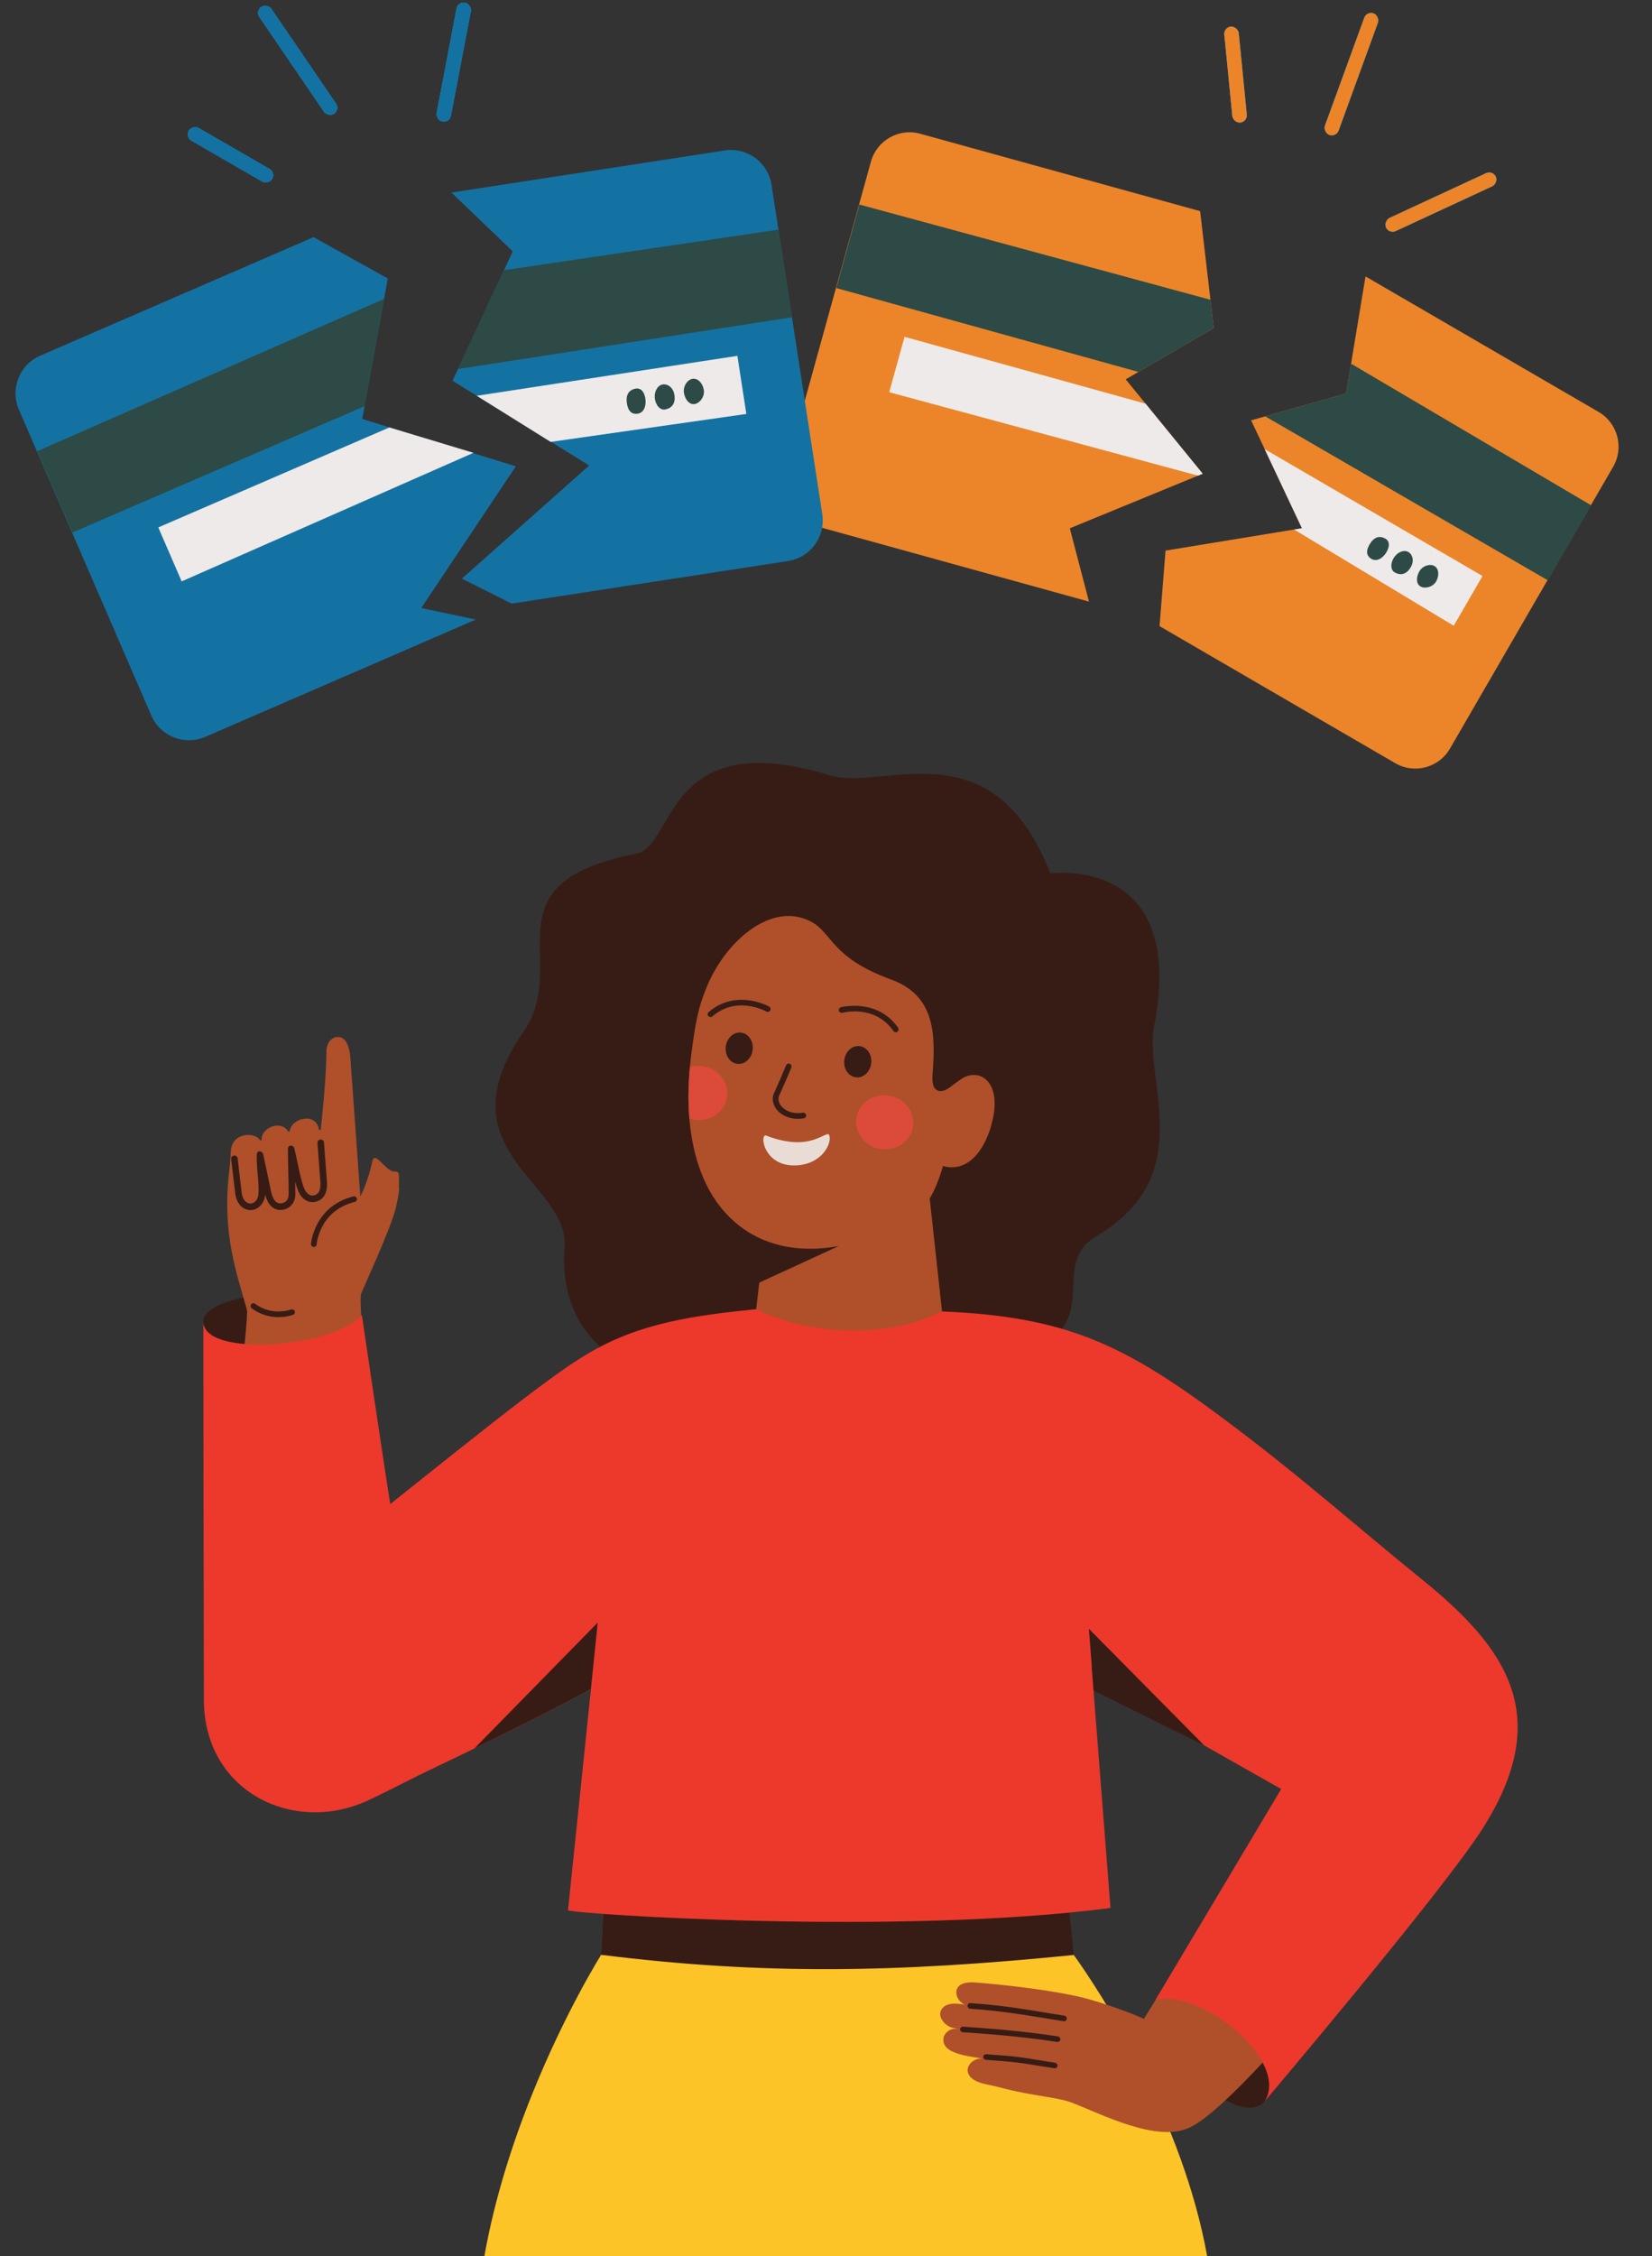 <svg width="455" height="621" viewBox="0 0 455 621" fill="none" xmlns="http://www.w3.org/2000/svg">
<rect x="0" y="0" width="455" height="621" fill="#333333" stroke="none"/>
<rect x="50.983" y="37.698" width="4" height="26.541" rx="2" transform="rotate(-59.983 50.983 37.698)" fill="#1472A2"/>
<rect x="50.983" y="37.698" width="4" height="26.541" rx="2" transform="rotate(-59.983 50.983 37.698)" fill="#1472A2"/>
<rect x="50.983" y="37.698" width="4" height="26.541" rx="2" transform="rotate(-59.983 50.983 37.698)" fill="#1472A2"/>
<rect x="50.983" y="37.698" width="4" height="26.541" rx="2" transform="rotate(-59.983 50.983 37.698)" fill="#1472A2"/>
<rect x="50.983" y="37.698" width="4" height="26.541" rx="2" transform="rotate(-59.983 50.983 37.698)" fill="#1472A2"/>
<rect x="70.299" y="3.02" width="4" height="35.599" rx="2" transform="rotate(-34.311 70.299 3.02)" fill="#1472A2"/>
<rect x="70.299" y="3.02" width="4" height="35.599" rx="2" transform="rotate(-34.311 70.299 3.02)" fill="#1472A2"/>
<rect x="70.299" y="3.02" width="4" height="35.599" rx="2" transform="rotate(-34.311 70.299 3.02)" fill="#1472A2"/>
<rect x="70.299" y="3.02" width="4" height="35.599" rx="2" transform="rotate(-34.311 70.299 3.02)" fill="#1472A2"/>
<rect x="70.299" y="3.02" width="4" height="35.599" rx="2" transform="rotate(-34.311 70.299 3.02)" fill="#1472A2"/>
<rect x="126.124" y="0.369" width="4" height="33.313" rx="2" transform="rotate(10.797 126.124 0.369)" fill="#1472A2"/>
<rect x="126.124" y="0.369" width="4" height="33.313" rx="2" transform="rotate(10.797 126.124 0.369)" fill="#1472A2"/>
<rect x="126.124" y="0.369" width="4" height="33.313" rx="2" transform="rotate(10.797 126.124 0.369)" fill="#1472A2"/>
<rect x="126.124" y="0.369" width="4" height="33.313" rx="2" transform="rotate(10.797 126.124 0.369)" fill="#1472A2"/>
<rect x="126.124" y="0.369" width="4" height="33.313" rx="2" transform="rotate(10.797 126.124 0.369)" fill="#1472A2"/>
<rect x="337" y="7.522" width="4" height="26.541" rx="2" transform="rotate(-5.642 337 7.522)" fill="#1472A2"/>
<rect x="337" y="7.522" width="4" height="26.541" rx="2" transform="rotate(-5.642 337 7.522)" fill="#1472A2"/>
<rect x="337" y="7.522" width="4" height="26.541" rx="2" transform="rotate(-5.642 337 7.522)" fill="#1472A2"/>
<rect x="337" y="7.522" width="4" height="26.541" rx="2" transform="rotate(-5.642 337 7.522)" fill="#1472A2"/>
<rect x="337" y="7.522" width="4" height="26.541" rx="2" transform="rotate(-5.642 337 7.522)" fill="#EC8529"/>
<rect x="376.436" y="3" width="4" height="35.599" rx="2" transform="rotate(20.029 376.436 3)" fill="#1472A2"/>
<rect x="376.436" y="3" width="4" height="35.599" rx="2" transform="rotate(20.029 376.436 3)" fill="#1472A2"/>
<rect x="376.436" y="3" width="4" height="35.599" rx="2" transform="rotate(20.029 376.436 3)" fill="#1472A2"/>
<rect x="376.436" y="3" width="4" height="35.599" rx="2" transform="rotate(20.029 376.436 3)" fill="#1472A2"/>
<rect x="376.436" y="3" width="4" height="35.599" rx="2" transform="rotate(20.029 376.436 3)" fill="#EC8529"/>
<rect x="411.134" y="46.812" width="4" height="33.313" rx="2" transform="rotate(65.137 411.134 46.812)" fill="#1472A2"/>
<rect x="411.134" y="46.812" width="4" height="33.313" rx="2" transform="rotate(65.137 411.134 46.812)" fill="#1472A2"/>
<rect x="411.134" y="46.812" width="4" height="33.313" rx="2" transform="rotate(65.137 411.134 46.812)" fill="#1472A2"/>
<rect x="411.134" y="46.812" width="4" height="33.313" rx="2" transform="rotate(65.137 411.134 46.812)" fill="#1472A2"/>
<rect x="411.134" y="46.812" width="4" height="33.313" rx="2" transform="rotate(65.137 411.134 46.812)" fill="#EC8529"/>
<g clip-path="url(#clip0_72_1073)">
<path d="M332.484 621H133.411C136.274 604.94 141.259 589.669 146.462 576.703C155.67 553.772 165.563 538.092 165.563 538.092C207.845 532.501 252.876 532.293 295.567 537.893C295.567 537.893 305.26 550.915 314.982 570.496C322.03 584.705 329.098 602.359 332.475 620.99L332.484 621Z" fill="#FDC428"/>
<path d="M289.28 240.411C289.28 240.411 327.024 235.114 317.893 282.382C314.944 297.644 330.316 323.49 301.969 340.299C285.76 349.904 312.29 369.428 264.766 377.752C246.351 380.98 229.714 397.229 226.28 394.163C213.676 382.916 152.122 388.573 155.499 343.289C156.83 325.407 121.245 316.978 144.208 283.967C157.43 264.956 133.002 243.268 175.237 234.963C186.157 232.818 182.799 199.37 228.848 213.474C243.088 217.83 273.366 199.389 289.289 240.43L289.28 240.411Z" fill="#371C15"/>
<path d="M273.099 309.509C270.626 318.317 265.546 322.616 259.706 320.955C258.973 323.727 257.537 327.486 256.063 329.906L259.915 365.186C229.286 386.447 206.627 374.383 206.627 374.383L209.119 353.056L231.017 342.985C218.422 345.292 209.586 341.894 204.068 337.736C195.479 331.263 191.779 321.563 190.333 311.891C190.133 310.543 189.971 309.195 189.867 307.848C189.771 306.69 189.705 305.541 189.667 304.393C189.581 302.2 189.61 300.036 189.714 297.929C189.781 296.486 189.886 295.072 190.019 293.696C190.104 292.718 190.209 291.769 190.323 290.829C191.617 280.408 192.559 277.067 194.223 272.739C199.246 259.688 210.603 250.13 220.182 252.493C229.885 254.885 226.403 262.687 245.418 269.616C257.47 274.011 257.746 284.527 256.833 295.775C256.595 298.726 257.413 300.15 258.755 300.321C259.658 300.435 260.8 299.97 261.998 299.011C262.759 298.432 263.615 297.787 264.643 297.084C269.741 293.582 276.343 297.815 273.08 309.48L273.099 309.509Z" fill="#AF502B"/>
<path d="M202.585 275.301C207.626 274.732 211.773 277.029 211.84 277.067C212.22 277.285 212.354 277.76 212.135 278.139C211.916 278.519 211.44 278.652 211.06 278.434C210.737 278.253 202.936 273.982 196.211 279.772C195.878 280.057 195.384 280.019 195.098 279.686C194.813 279.354 194.851 278.861 195.184 278.576C197.619 276.478 200.206 275.567 202.594 275.301H202.585Z" fill="#371C15"/>
<path d="M241.005 277.864C236.268 276.051 231.673 277.228 231.607 277.247C231.188 277.361 230.941 277.788 231.045 278.215C231.159 278.633 231.588 278.889 232.016 278.775C232.377 278.68 240.995 276.497 246.056 283.787C246.303 284.138 246.798 284.233 247.159 283.986C247.521 283.739 247.606 283.246 247.359 282.895C245.523 280.256 243.259 278.728 241.014 277.874L241.005 277.864Z" fill="#371C15"/>
<path d="M207.303 289.007C207.008 291.38 205.105 293.098 203.06 292.832C201.015 292.576 199.598 290.44 199.893 288.067C200.187 285.695 202.09 283.977 204.135 284.242C206.18 284.499 207.597 286.634 207.303 289.007Z" fill="#371C15"/>
<path d="M239.949 292.718C239.654 295.091 237.751 296.809 235.706 296.543C233.661 296.287 232.244 294.151 232.539 291.779C232.834 289.406 234.736 287.688 236.781 287.954C238.826 288.21 240.244 290.345 239.949 292.718Z" fill="#371C15"/>
<path d="M218.042 307.8C216.339 307.459 214.836 306.604 213.866 305.351C212.782 303.947 212.534 302.305 213.21 300.833C214.465 298.081 215.569 295.499 216.472 293.307C216.977 292.234 218.403 292.899 217.909 293.971C217.005 296.164 215.902 298.745 214.646 301.488C214.228 302.409 214.399 303.463 215.112 304.383C216.044 305.579 218.175 306.794 221.114 306.282C221.543 306.206 221.952 306.49 222.028 306.918C222.104 307.345 221.818 307.753 221.39 307.829C220.249 308.028 219.107 308.009 218.052 307.8H218.042Z" fill="#371C15"/>
<path d="M251.48 309.923C252.002 305.841 248.923 302.086 244.603 301.536C240.283 300.986 236.358 303.849 235.836 307.931C235.314 312.013 238.393 315.768 242.713 316.318C247.033 316.868 250.958 314.005 251.48 309.923Z" fill="#DC4A39"/>
<path d="M190.019 293.715C189.886 295.091 189.781 296.505 189.714 297.948C189.619 300.055 189.581 302.219 189.667 304.412C189.705 305.56 189.771 306.709 189.867 307.867C190.38 308.037 190.922 308.17 191.493 308.237C195.812 308.787 199.74 305.921 200.264 301.84C200.787 297.758 197.705 294 193.386 293.449C192.216 293.297 191.075 293.402 190.028 293.715H190.019Z" fill="#DC4A39"/>
<path d="M228.353 312.394C229.286 314.292 226.736 320.357 219.44 320.775C210.109 321.316 209.11 311.692 211.098 312.603C214.199 313.837 217.119 314.368 219.488 314.406C225.195 314.492 227.849 311.378 228.353 312.394Z" fill="#E9DCD4"/>
<path d="M318.853 549.861C313.736 560.074 340.456 587.296 348.341 578.393C358.872 566.509 331.809 538.908 318.853 549.861Z" fill="#371C15"/>
<path d="M327.31 535.852L315.058 555.718C312.842 554.598 303.757 551.181 297.964 549.795C289.47 547.764 276.495 546.293 268.581 545.695C265.052 545.429 263.539 546.596 263.406 548.191C263.273 549.804 264.443 551.304 265.737 551.788C265.442 551.75 265.099 551.703 264.7 551.646C261.865 551.228 260.058 551.807 259.249 553.231C258.155 555.177 260.305 557.711 262.388 558.176C262.959 558.299 263.52 558.404 264.034 558.499C263.853 558.48 263.672 558.461 263.473 558.442C261.542 558.233 259.991 559.77 259.849 561.033C259.573 563.415 261.437 564.611 264.595 565.522C266.146 565.968 270.502 566.633 270.502 566.633C268.333 566.519 267.03 568.019 266.697 568.863C266.003 570.61 267.068 572.793 271.596 573.723C276.666 574.757 277.408 575.317 284.6 576.57C287.12 577.007 292.466 577.747 294.939 578.677C303.31 581.829 318.654 590.029 327.833 585.549C337.678 580.737 359.861 554.038 359.861 554.038L327.319 535.88L327.31 535.852Z" fill="#AF502B"/>
<path d="M266.583 551.75C266.526 551.855 266.488 551.978 266.479 552.101C266.479 552.528 266.821 552.899 267.259 552.927C274.992 553.449 281.261 554.465 287.33 555.452C289.184 555.756 291.039 556.05 292.942 556.344C293.379 556.41 293.769 556.116 293.817 555.699C293.865 555.272 293.551 554.882 293.113 554.816C291.22 554.531 289.365 554.227 287.52 553.924C281.651 552.965 275.715 551.95 267.287 551.38C266.983 551.361 266.716 551.513 266.574 551.741L266.583 551.75Z" fill="#371C15"/>
<path d="M264.538 558.223C264.481 558.328 264.443 558.451 264.433 558.575C264.433 559.002 264.776 559.372 265.213 559.4C276.6 560.16 283.8 560.938 291.163 562.058C291.601 562.124 291.991 561.83 292.038 561.412C292.086 560.985 291.772 560.596 291.334 560.53C283.648 559.362 276.086 558.584 265.242 557.863C264.938 557.844 264.671 557.996 264.529 558.223H264.538Z" fill="#371C15"/>
<path d="M270.921 565.816C270.864 565.921 270.826 566.044 270.816 566.168C270.816 566.595 271.159 566.965 271.596 566.993C279.235 567.506 281.346 567.848 285.541 568.541C286.873 568.759 288.404 569.006 290.373 569.309C290.811 569.376 291.201 569.082 291.249 568.664C291.296 568.237 290.982 567.848 290.545 567.781C288.576 567.477 287.054 567.231 285.731 567.012C281.641 566.339 279.958 566.006 271.625 565.446C271.32 565.427 271.054 565.579 270.911 565.807L270.921 565.816Z" fill="#371C15"/>
<path d="M295.7 538.13C295.7 538.13 293.988 516.11 291.991 515.626C289.993 515.142 166.942 514.601 166.942 514.601L165.563 538.082C209.814 543.616 246.76 543.047 295.691 538.13H295.7Z" fill="#371C15"/>
<path d="M86.354 430.677C89.512 428.219 92.651 425.751 95.771 423.292C124.06 400.978 150.229 379.366 161.682 372.76C176.273 363.933 191.931 362.063 208.254 360.354C221.799 367.16 243.544 368.925 259.411 360.981C293.922 362.395 309.836 370.34 336.546 390.186C357.977 406.113 373.777 420.322 391.603 434.72C415.479 454.007 427.978 472.724 408.164 503.619C397.111 520.846 348.332 578.393 348.332 578.393C355.228 567.449 331.352 547.593 318.273 550.431L352.869 492.447L331.647 480.431L300.656 458.553L305.85 525.184C247.321 532.853 158.01 526.826 156.44 525.829L162.766 464.903C162.766 464.903 162.747 464.932 162.737 464.941C162.737 464.941 153.168 470.332 130.662 481.276C126.096 483.497 121.007 485.946 115.357 488.622L86.354 430.696V430.677Z" fill="#EC392C"/>
<path d="M164.63 446.632L162.747 464.922C162.747 464.922 153.178 470.313 130.672 481.257L164.63 446.632Z" fill="#371C15"/>
<path d="M95.571 447.771C95.257 447.771 94.953 447.6 94.801 447.296L87.124 431.702C86.915 431.284 87.096 430.772 87.514 430.563C87.933 430.354 88.446 430.525 88.656 430.952L96.332 446.547C96.541 446.964 96.361 447.477 95.942 447.686C95.819 447.743 95.695 447.771 95.571 447.771Z" fill="#371C15"/>
<path d="M299.905 448.34L301.227 465.349L331.657 480.431L299.905 448.34Z" fill="#371C15"/>
<path d="M56 363.477C56.904 355.049 95.552 352.372 99.661 361.94C94.144 370.824 56.067 383.685 56 363.477Z" fill="#371C15"/>
<path d="M105.064 439.257C105.236 409.35 98.691 364.863 99.367 356.387C99.395 355.969 107.842 337.803 109.041 332.383C110.306 326.641 109.863 326.806 109.863 326.806C109.939 322.411 110.006 322.538 108.407 322.443C106.239 322.32 103.288 316.716 102.584 319.535C101.757 322.857 101.811 322.863 100.689 326.033C100.365 326.945 99.861 328.084 99.243 329.355L96.446 290.469C95.866 286.425 94.506 285.334 92.784 285.457C91.138 285.581 89.902 287.289 89.902 289.387C89.921 296.268 88.551 309.177 88.342 310.904C88.323 311.046 87.866 311.17 87.828 310.885C87.086 306.12 80.418 307.696 79.819 311.217C79.762 311.549 79.457 311.568 79.277 311.312C76.975 307.981 71.638 310.857 72.085 313.808C72.104 313.951 71.648 313.932 71.496 313.685C70.23 311.682 63.857 311.521 63.572 316.931C63.467 318.896 63.334 320.766 63.115 322.569C61.118 339.483 65.151 350.313 67.976 360.412C68.804 363.363 62.002 406.36 64.732 438.033C65.598 448.046 104.884 469.81 105.055 439.257H105.064Z" fill="#AF502B"/>
<path d="M86.335 343.232C85.926 343.184 85.631 342.824 85.659 342.406C85.659 342.302 86.506 332.003 97.35 329.327C97.769 329.222 98.187 329.479 98.292 329.896C98.396 330.314 98.139 330.732 97.721 330.836C87.961 333.237 87.219 342.416 87.21 342.511C87.181 342.938 86.81 343.26 86.382 343.232C86.363 343.232 86.354 343.232 86.335 343.232Z" fill="#371C15"/>
<path d="M75.129 362.452C71.629 362.006 69.431 360.203 69.298 360.089C68.965 359.814 68.927 359.32 69.203 358.997C69.479 358.665 69.974 358.627 70.297 358.902C70.468 359.045 74.444 362.262 80.209 360.45C80.618 360.326 81.055 360.544 81.189 360.953C81.322 361.361 81.094 361.797 80.684 361.93C78.611 362.585 76.727 362.661 75.129 362.452Z" fill="#371C15"/>
<path d="M90.035 325.151L89.236 314.501C89.198 314.008 88.77 313.628 88.266 313.666C87.771 313.704 87.4 314.141 87.429 314.634L88.237 325.284C88.408 327.438 87.847 328.691 86.563 329.014C84.851 329.45 83.976 327.609 83.747 327.039C83.034 325.246 82.511 322.749 82.007 320.338C81.769 319.209 81.636 318.668 81.103 316.229C80.998 315.745 80.599 315.28 80.104 315.336C79.572 315.393 79.296 315.669 79.296 316.399C79.296 316.466 79.343 320.5 79.4 322.531C79.448 324.572 79.505 326.679 79.505 328.672C79.505 330.893 77.878 331.187 77.374 331.235C76.898 331.273 75.453 331.387 74.673 328.065C74.673 328.065 72.761 318.829 72.494 317.747C72.361 317.206 71.943 316.912 71.543 316.903C71.144 316.893 70.763 317.168 70.725 317.757C70.658 318.934 70.782 321.155 70.925 322.711C71.124 324.885 71.343 326.954 71.144 328.947C71.01 330.267 70.069 331.13 69.232 331.263C69.013 331.301 68.433 331.339 67.824 330.883C67.139 330.371 66.692 329.422 66.54 328.14C66.254 325.749 65.455 318.848 65.455 318.848C65.379 318.184 64.761 317.975 64.266 318.127C63.895 318.241 63.6 318.564 63.667 319.057C63.667 319.057 64.475 325.957 64.761 328.349C65.027 330.599 65.997 331.757 66.758 332.326C67.301 332.725 67.919 332.981 68.556 333.067C68.889 333.114 69.222 333.104 69.555 333.048C71.343 332.753 72.789 331.102 72.989 329.128C72.999 329.014 73.008 328.9 73.017 328.786C73.826 331.861 75.348 332.839 76.718 333.019C77.003 333.057 77.279 333.057 77.545 333.038C79.438 332.896 81.341 331.491 81.341 328.681C81.341 327.552 81.322 326.404 81.293 325.246C81.531 326.138 81.788 326.973 82.083 327.713C82.806 329.545 84.109 330.675 85.612 330.874C86.068 330.931 86.544 330.902 87.02 330.779C88.285 330.456 90.368 329.298 90.044 325.16L90.035 325.151Z" fill="#371C15"/>
<path d="M107.909 416.573C106.206 406.512 99.661 361.949 99.661 361.949C92.461 370.824 55.41 374.032 56 363.477C56 363.477 56.076 444.364 56.152 467.921C56.238 493.131 80.675 505.043 101.202 495.656C105.949 493.482 119.894 486.335 119.894 486.335C119.894 486.335 111.695 438.972 107.899 416.573H107.909Z" fill="#EC392C"/>
</g>
<g clip-path="url(#clip1_72_1073)">
<path d="M299.929 165.598L223.628 144.511C217.762 142.887 214.325 136.803 215.954 130.917L239.865 44.526C241.494 38.642 247.57 35.187 253.438 36.811L330.542 58.119L334.288 90.269L310.046 104.42L331.252 130.398L294.65 145.42L299.928 165.6L299.929 165.598Z" fill="#EC8529"/>
<path d="M313.544 102.375L230.326 79.29L236.688 56.303L333.386 82.512L334.288 90.269L313.544 102.375Z" fill="#2D4A46"/>
<path d="M315.519 111.121L249.134 92.712L244.914 107.959L329.954 130.927L331.253 130.396L315.519 111.121Z" fill="#EEEAE9"/>
<path d="M319.361 172.346L384.288 210.075C389.551 213.134 396.3 211.333 399.361 206.049L444.292 128.498C447.352 123.216 445.566 116.454 440.3 113.395L376.096 76.086L370.751 108.325L344.589 115.7L358.588 145.404L321.015 151.56L319.365 172.348L319.361 172.346Z" fill="#EC8529"/>
<path d="M348.475 114.603L426.273 159.716L438.228 139.081L372.112 100.109L370.751 108.325L348.475 114.603Z" fill="#2D4A46"/>
<path d="M356.433 145.761L400.389 172.239L408.317 158.554L348.326 123.63L358.586 145.403L356.433 145.761Z" fill="#EEEAE9"/>
<path d="M381.572 152.44C380.489 153.965 378.898 154.651 377.548 153.732C376.024 152.694 376.408 151.057 377.445 149.501C378.741 147.549 380.23 147.555 381.469 148.209C383.05 149.044 382.654 150.915 381.572 152.44Z" fill="#2D4A46"/>
<path d="M388.3 156.54C387.233 158.075 385.74 158.466 384.126 157.565C382.903 156.885 382.94 154.86 384.023 153.334C385.106 151.809 386.906 151.231 388.047 152.042C389.185 152.854 389.599 154.674 388.301 156.538L388.3 156.54Z" fill="#2D4A46"/>
<path d="M395.602 159.941C394.716 161.588 392.528 162.124 391.295 161.46C390.063 160.795 389.973 159.025 390.858 157.378C391.744 155.731 393.804 155.117 395.034 155.781C396.267 156.445 396.485 158.294 395.6 159.941L395.602 159.941Z" fill="#2D4A46"/>
</g>
<g clip-path="url(#clip2_72_1073)">
<path d="M131.029 170.545L56.536 202.828C50.808 205.309 44.151 202.674 41.668 196.94L5.213 112.77C2.731 107.037 5.362 100.378 11.092 97.897L86.368 65.272L106.803 76.663L99.769 115.321L142.073 128.359L116.026 167.361L131.03 170.541L131.029 170.545Z" fill="#1472A2"/>
<path d="M100.453 111.788L19.949 146.586L10.25 124.191L105.782 82.274L100.453 111.788Z" fill="#2D4A46"/>
<path d="M130.403 124.644L50.033 160.033L43.6 145.178L107.244 117.66" fill="#EEEAE9"/>
<path d="M140.922 166.147L217.031 154.429C223.201 153.479 227.433 147.705 226.479 141.529L212.496 50.879C211.543 44.705 205.769 40.469 199.597 41.419L124.334 53.006L141.227 69.197L124.644 104.812L162.278 128.135L127.211 159.27L140.924 166.146L140.922 166.147Z" fill="#1472A2"/>
<path d="M126.137 101.583L218.179 87.325L214.459 63.205L138.819 74.37L126.137 101.583Z" fill="#2D4A46"/>
<path d="M131.309 108.944L203.092 97.949L205.561 113.946L151.653 121.638" fill="#EEEAE9"/>
<path d="M177.803 110.283C177.918 112.194 177.089 113.763 175.42 113.9C173.536 114.053 172.79 112.503 172.617 110.597C172.398 108.209 173.591 107.256 175 106.98C176.8 106.628 177.687 108.372 177.803 110.283Z" fill="#2D4A46"/>
<path d="M185.812 109.22C185.947 111.129 185.007 112.4 183.138 112.721C181.724 112.966 180.451 111.33 180.335 109.419C180.22 107.508 181.285 105.89 182.718 105.801C184.15 105.716 185.65 106.899 185.811 109.218L185.812 109.22Z" fill="#2D4A46"/>
<path d="M193.831 107.232C194.182 109.113 192.779 110.947 191.368 111.211C189.956 111.475 188.746 110.123 188.394 108.242C188.043 106.361 189.293 104.547 190.702 104.284C192.111 104.021 193.477 105.352 193.828 107.233L193.831 107.232Z" fill="#2D4A46"/>
</g>
<defs>
<clipPath id="clip0_72_1073">
<rect width="362" height="411" fill="white" transform="translate(56 210)"/>
</clipPath>
<clipPath id="clip1_72_1073">
<rect width="220.387" height="129.639" fill="white" transform="translate(243.914 31.389) rotate(17.148)"/>
</clipPath>
<clipPath id="clip2_72_1073">
<rect width="226.027" height="132.656" fill="white" transform="translate(0 99.705) rotate(-21.736)"/>
</clipPath>
</defs>
</svg>
